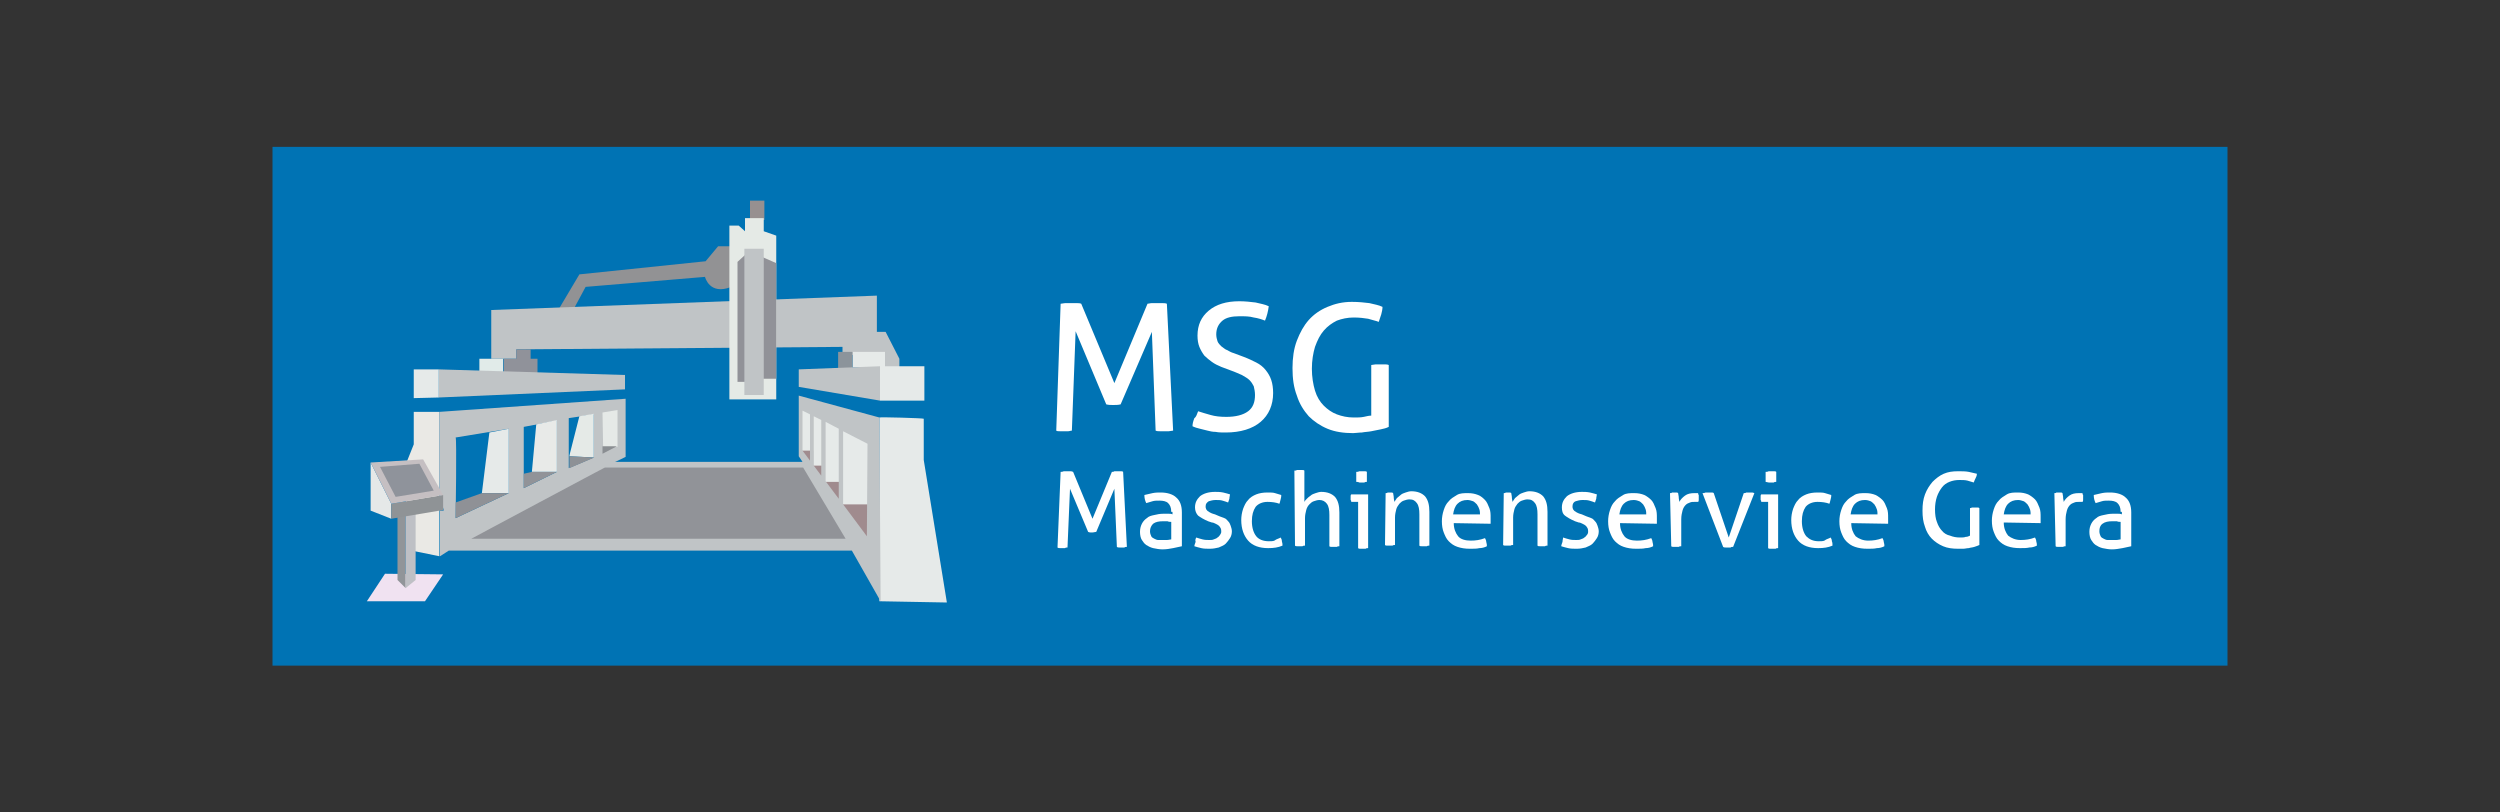 <?xml version="1.0" encoding="UTF-8"?> <!-- Generator: Adobe Illustrator 25.1.0, SVG Export Plug-In . SVG Version: 6.00 Build 0) --> <svg xmlns="http://www.w3.org/2000/svg" xmlns:xlink="http://www.w3.org/1999/xlink" version="1.1" id="Ebene_1" x="0px" y="0px" viewBox="0 0 400 130" style="enable-background:new 0 0 400 130;" xml:space="preserve"><rect x="0" y="0" width="400" height="130" fill="#333333" stroke="none"/> <style type="text/css"> .st0{fill:#0073B4;} .st1{fill:#A08B8E;} .st2{fill:#E6EAE9;} .st3{fill:#EAE9E5;} .st4{fill:#E5E8E8;} .st5{fill:#F0E2F1;} .st6{fill:#929294;} .st7{fill:#C0C4C6;} .st8{fill:#E5E9E7;} .st9{fill:#8A8E92;} .st10{fill:#E5EAE7;} .st11{fill:#8D9196;} .st12{fill:#E8EAE8;} .st13{fill:#919398;} .st14{fill:#8F9196;} .st15{fill:#8C949B;} .st16{fill:#E1EBE9;} .st17{fill:#90929A;} .st18{fill:#979090;} .st19{fill:#E5EAE6;} .st20{fill:#919298;} .st21{fill:#919599;} .st22{fill:#BEC0C5;} .st23{fill:#8F9396;} .st24{fill:#C5BFC2;} .st25{fill:#8F939B;} .st26{fill:#FFFFFF;} </style> <g> <rect x="43.6" y="23.5" class="st0" width="312.8" height="83"></rect> <g> <path class="st1" d="M128.1,72c0,0.2,10.7,14.7,10.7,14.7l0.4-7.8l-11.1-9.3L128.1,72z"></path> <rect x="134.8" y="68.9" class="st2" width="4.4" height="11.8"></rect> <rect x="132" y="67.5" class="st2" width="2.8" height="9.6"></rect> <rect x="130.1" y="66.1" class="st2" width="2.8" height="8.4"></rect> <rect x="128.1" y="65.4" class="st2" width="2.8" height="6.7"></rect> <polygon class="st3" points="70.3,89 70.3,65.9 66.2,65.9 66.2,71.1 64.4,75.6 65.9,88.1 "></polygon> <polygon class="st4" points="62.6,83 62.6,80.6 59.3,74 59.3,81.7 "></polygon> <polygon class="st5" points="61.6,91.8 58.7,96.2 68,96.2 70.9,91.9 "></polygon> <path class="st6" d="M117.5,39.4h-2.6l-2,2.4l-20.2,2.1l-3.5,5.9l2.4,0l2.1-3.9l19.1-1.6c0,0,0.7,3,4.2,1.6L117.5,39.4z"></path> <polygon class="st7" points="143.9,58.8 143.9,57.4 141.7,53.1 140.3,53.1 140.3,47.3 78.6,49.6 78.6,57.4 82.6,57.4 82.6,55.9 134.8,55.5 134.8,56.8 140.9,56.8 140.9,59.1 "></polygon> <path class="st2" d="M140.7,66.8l0,29.4l10.8,0.2l-3.7-22.8v-6.6C147.8,66.9,140.7,66.7,140.7,66.8z"></path> <rect x="140.8" y="58.6" class="st2" width="7.1" height="5.5"></rect> <path class="st7" d="M140.7,66.8l-12.9-3.5v9.7l0.6,0.9c0,0-30,0-30,0c0.1,0,1.7-0.8,1.7-0.8v-9.3l-29.8,2.1v12.8l0.7,3l-0.6,0V89 l1.4-0.9h64.5l4.6,8.1L140.7,66.8z M81.4,78.9l-8.5,4c0,0,0.2-12.9,0-12.9l8.5-1.4V78.9z M89.1,75.5l-5.3,2.6v-9.8l5.3-1V75.5z M95,73.2l-4,1.7v-8l4-0.6V73.2z M129.6,73.7l-1.2-1.6v-6.4l1.2,0.6V73.7z M131.4,76.1l-1.2-1.6v-7.9l1.2,0.6V76.1z M134.2,79.8 l-2.1-2.8v-9.5l2.1,1.1V79.8z M138.7,85.8l-3.8-5.1V69l3.9,2L138.7,85.8z"></path> <path class="st8" d="M96.4,66c0,0,2.4-0.4,2.4-0.4l0,5.9h-2.3L96.4,66z"></path> <polygon class="st9" points="96.4,72.6 98.7,71.4 96.4,71.4 "></polygon> <polygon class="st10" points="95,73.2 95,66.2 92.7,66.6 91.2,72.5 91.1,73 "></polygon> <path class="st11" d="M91.1,74.9c0,0,4-1.7,4-1.7l-4-0.2V74.9z"></path> <polygon class="st12" points="85.8,67.9 89.1,67.2 89.1,75.5 85.1,75.5 "></polygon> <polygon class="st13" points="83.8,75.8 83.8,78.1 89.1,75.5 85.1,75.5 "></polygon> <polygon class="st2" points="78.3,69.2 81.4,68.6 81.4,78.9 77.1,78.9 "></polygon> <polygon class="st14" points="72.9,82.9 81.4,78.9 77.1,78.9 72.9,80.4 "></polygon> <rect x="136.4" y="56.3" class="st2" width="5.2" height="2.5"></rect> <rect x="134.1" y="56.3" class="st15" width="2.3" height="2.6"></rect> <path class="st13" d="M96.8,74.8h31.7l6.8,11.4H75.4C75.4,86.2,96.9,74.7,96.8,74.8z"></path> <rect x="76.7" y="57.4" class="st16" width="3.8" height="2.5"></rect> <polygon class="st17" points="84.9,57.4 84.9,55.9 82.6,55.9 82.6,57.4 80.6,57.4 80.6,59.9 82.7,59.9 84.9,59.9 86,59.9 86,57.4 "></polygon> <polygon class="st7" points="127.8,59.1 127.8,61.9 140.8,64.1 140.8,58.6 "></polygon> <polygon class="st7" points="70.2,59.1 70.2,63.6 100,62.3 100,60 "></polygon> <polygon class="st2" points="66.2,59.1 66.2,63.7 70.2,63.6 70.2,59.1 "></polygon> <rect x="120" y="32.1" class="st18" width="2.3" height="3.1"></rect> <polygon class="st19" points="116.7,36.1 116.7,63.9 124.2,63.9 124.2,37.7 122.2,37 122.2,34.9 119.2,34.9 119.2,37 118.2,36.1 "></polygon> <polygon class="st20" points="118,41.9 118,61.1 121.3,61.1 122,60.6 124.2,60.6 124.2,42.1 121,40.7 119.2,40.8 "></polygon> <rect x="119.1" y="39.8" class="st7" width="3.1" height="23.4"></rect> <polygon class="st21" points="64.9,94.1 63.6,92.8 63.6,81.8 64.9,81.8 "></polygon> <polygon class="st22" points="64.9,94.1 66.5,92.8 66.5,81.8 64.9,81.8 "></polygon> <polygon class="st23" points="62.6,80.6 62.6,83 70.9,81.6 70.9,79.2 "></polygon> <polygon class="st24" points="59.3,74 62.6,80.6 70.9,79.2 67.7,73.5 "></polygon> <polygon class="st25" points="60.8,74.7 63.3,79.5 69.4,78.5 67.1,74.2 "></polygon> </g> </g> <g> <g> <path class="st26" d="M169.7,48.6c0.2,0,0.5-0.1,0.8-0.1c0.3,0,0.6,0,0.8,0c0.3,0,0.6,0,0.9,0c0.3,0,0.6,0,0.8,0.1l5.3,12.7 l5.3-12.7c0.2,0,0.4-0.1,0.7-0.1c0.3,0,0.6,0,0.8,0c0.2,0,0.5,0,0.8,0c0.3,0,0.6,0,0.8,0.1l1,20.3c-0.2,0-0.5,0.1-0.7,0.1 c-0.2,0-0.5,0-0.7,0c-0.2,0-0.5,0-0.7,0c-0.2,0-0.5,0-0.7-0.1l-0.6-15.8l-5,11.6c-0.4,0.1-0.8,0.1-1.2,0.1c-0.4,0-0.7,0-1.1-0.1 L172.1,53l-0.6,15.9c-0.2,0-0.4,0.1-0.6,0.1c-0.2,0-0.5,0-0.6,0c-0.2,0-0.5,0-0.7,0c-0.2,0-0.5,0-0.6-0.1L169.7,48.6z"></path> <path class="st26" d="M191.7,65.8c0.6,0.2,1.3,0.4,2,0.6s1.5,0.3,2.5,0.3c1.5,0,2.7-0.3,3.5-0.9c0.8-0.6,1.1-1.5,1.1-2.6 c0-0.5-0.1-1-0.2-1.4c-0.2-0.4-0.4-0.7-0.7-1c-0.3-0.3-0.7-0.5-1.2-0.8c-0.5-0.2-1.1-0.5-1.7-0.7l-1.6-0.6 c-0.5-0.2-1.1-0.5-1.5-0.8s-0.8-0.6-1.2-1c-0.3-0.4-0.6-0.9-0.8-1.4c-0.2-0.5-0.3-1.1-0.3-1.8c0-1.7,0.6-3,1.8-4 c1.2-1,2.8-1.5,4.9-1.5c0.9,0,1.8,0.1,2.6,0.2c0.8,0.2,1.5,0.3,2.1,0.6c-0.1,0.8-0.3,1.6-0.6,2.3c-0.5-0.2-1.1-0.4-1.8-0.5 c-0.7-0.2-1.4-0.2-2.3-0.2c-1.2,0-2.1,0.2-2.7,0.7c-0.6,0.5-1,1.2-1,2.2c0,0.4,0.1,0.8,0.2,1.1s0.4,0.6,0.6,0.8 c0.3,0.2,0.6,0.5,0.9,0.6c0.4,0.2,0.7,0.4,1.1,0.5l1.6,0.6c0.8,0.3,1.4,0.6,2,0.9c0.6,0.3,1.1,0.7,1.5,1.2c0.4,0.5,0.7,1,0.9,1.6 c0.2,0.6,0.3,1.3,0.3,2.1c0,1.9-0.7,3.5-2,4.6s-3.2,1.7-5.6,1.7c-0.6,0-1.1,0-1.6-0.1c-0.5,0-0.9-0.1-1.3-0.2s-0.8-0.2-1.2-0.3 s-0.8-0.2-1.2-0.4c0-0.4,0.1-0.8,0.3-1.3C191.4,66.7,191.5,66.3,191.7,65.8z"></path> <path class="st26" d="M219.4,58.4c0.2,0,0.5-0.1,0.7-0.1c0.2,0,0.5,0,0.7,0s0.5,0,0.7,0c0.2,0,0.5,0,0.7,0.1v9.9 c-0.4,0.2-0.8,0.3-1.3,0.4c-0.5,0.1-1,0.2-1.5,0.3c-0.5,0.1-1,0.1-1.5,0.2c-0.5,0-1,0.1-1.4,0.1c-1.5,0-2.9-0.2-4.1-0.7 c-1.2-0.5-2.2-1.2-3-2c-0.8-0.9-1.5-2-1.9-3.3c-0.5-1.3-0.7-2.7-0.7-4.4c0-1.6,0.2-3.1,0.7-4.4s1.1-2.4,1.9-3.3 c0.8-0.9,1.8-1.6,3-2.1c1.2-0.5,2.4-0.8,3.9-0.8c1.1,0,2,0.1,2.8,0.2c0.8,0.2,1.5,0.3,2.1,0.6c0,0.4-0.1,0.8-0.2,1.2 c-0.1,0.4-0.3,0.8-0.4,1.2c-0.5-0.2-1.1-0.3-1.7-0.5c-0.6-0.1-1.4-0.2-2.3-0.2c-1,0-1.9,0.2-2.7,0.5c-0.8,0.4-1.5,0.9-2.1,1.6 c-0.6,0.7-1,1.5-1.4,2.6c-0.3,1-0.5,2.2-0.5,3.5c0,1.3,0.2,2.5,0.5,3.5c0.3,1,0.8,1.8,1.4,2.4c0.6,0.6,1.3,1.1,2.1,1.4 c0.8,0.3,1.7,0.5,2.7,0.5c0.6,0,1.1,0,1.6-0.1c0.5-0.1,0.8-0.2,1.2-0.2L219.4,58.4L219.4,58.4z"></path> </g> <g> <g> <path class="st26" d="M169.7,75.5c0.1,0,0.3,0,0.5-0.1c0.2,0,0.3,0,0.5,0c0.2,0,0.3,0,0.5,0c0.2,0,0.3,0,0.5,0.1l3.1,7.5l3.1-7.5 c0.1,0,0.3,0,0.4-0.1c0.2,0,0.3,0,0.5,0c0.2,0,0.3,0,0.5,0c0.2,0,0.3,0,0.4,0.1l0.6,12c-0.1,0-0.3,0-0.4,0.1c-0.1,0-0.3,0-0.4,0 c-0.2,0-0.3,0-0.4,0c-0.1,0-0.3,0-0.4-0.1l-0.4-9.3l-2.9,6.9c-0.2,0-0.4,0.1-0.7,0.1c-0.2,0-0.4,0-0.6-0.1l-2.9-6.9l-0.4,9.4 c-0.1,0-0.3,0-0.4,0.1c-0.1,0-0.3,0-0.4,0c-0.2,0-0.3,0-0.4,0c-0.1,0-0.3,0-0.4-0.1L169.7,75.5z"></path> <path class="st26" d="M187.4,81.9c0-0.7-0.2-1.1-0.5-1.4c-0.3-0.3-0.8-0.4-1.4-0.4c-0.4,0-0.8,0-1.1,0.1c-0.3,0.1-0.7,0.2-1,0.3 c-0.2-0.4-0.3-0.8-0.3-1.3c0.4-0.1,0.8-0.2,1.3-0.3s0.9-0.1,1.3-0.1c1.1,0,2,0.3,2.5,0.8c0.6,0.5,0.9,1.3,0.9,2.4v5.4 c-0.4,0.1-0.9,0.2-1.4,0.3c-0.5,0.1-1.1,0.2-1.7,0.2c-0.5,0-1-0.1-1.5-0.2c-0.4-0.1-0.8-0.3-1.1-0.5s-0.5-0.5-0.7-0.8 c-0.2-0.3-0.3-0.8-0.3-1.3c0-0.5,0.1-0.9,0.3-1.3c0.2-0.4,0.5-0.7,0.8-0.9c0.3-0.3,0.7-0.4,1.2-0.5c0.4-0.1,0.9-0.2,1.4-0.2 c0.3,0,0.7,0,0.9,0c0.2,0,0.4,0,0.6,0.1V81.9z M187.4,83.5c-0.2,0-0.4,0-0.6-0.1c-0.3,0-0.5,0-0.7,0c-0.7,0-1.2,0.1-1.6,0.4 c-0.3,0.3-0.5,0.7-0.5,1.2c0,0.3,0.1,0.6,0.2,0.8c0.1,0.2,0.3,0.3,0.5,0.4s0.4,0.2,0.6,0.2c0.2,0,0.4,0,0.6,0c0.3,0,0.5,0,0.8,0 c0.3,0,0.5-0.1,0.7-0.1V83.5z"></path> <path class="st26" d="M191.4,86c0.3,0.1,0.6,0.2,1,0.3c0.4,0.1,0.7,0.1,1.1,0.1c0.3,0,0.5,0,0.7-0.1c0.2-0.1,0.4-0.1,0.6-0.3 c0.2-0.1,0.3-0.3,0.4-0.4c0.1-0.2,0.2-0.3,0.2-0.5c0-0.2,0-0.4-0.1-0.6c-0.1-0.2-0.2-0.3-0.3-0.4c-0.1-0.1-0.3-0.2-0.5-0.3 c-0.2-0.1-0.4-0.2-0.6-0.2l-0.6-0.2c-0.7-0.3-1.2-0.6-1.6-0.9c-0.3-0.3-0.5-0.8-0.5-1.3c0-0.8,0.3-1.3,0.8-1.8 c0.5-0.4,1.3-0.7,2.4-0.7c0.4,0,0.8,0,1.3,0.1c0.4,0.1,0.8,0.2,1.1,0.3c0,0.2-0.1,0.4-0.1,0.7c-0.1,0.2-0.1,0.4-0.2,0.6 c-0.3-0.1-0.5-0.2-0.9-0.3c-0.3-0.1-0.7-0.1-1.1-0.1c-0.4,0-0.8,0.1-1.1,0.2c-0.3,0.2-0.5,0.4-0.5,0.8c0,0.2,0,0.3,0.1,0.5 c0.1,0.1,0.2,0.3,0.3,0.3c0.1,0.1,0.3,0.2,0.5,0.3c0.2,0.1,0.3,0.1,0.6,0.2l0.7,0.3c0.3,0.1,0.5,0.2,0.8,0.3 c0.3,0.1,0.4,0.3,0.6,0.5c0.2,0.2,0.3,0.4,0.4,0.7c0.1,0.3,0.2,0.6,0.2,0.9c0,0.4-0.1,0.8-0.3,1.1c-0.2,0.3-0.4,0.6-0.7,0.9 s-0.7,0.4-1.1,0.6c-0.4,0.1-0.9,0.2-1.4,0.2s-1,0-1.4-0.1c-0.4-0.1-0.8-0.2-1.1-0.3c0-0.2,0.1-0.4,0.2-0.7 C191.2,86.4,191.3,86.2,191.4,86z"></path> <path class="st26" d="M204.9,86c0.1,0.2,0.2,0.3,0.2,0.6c0.1,0.3,0.1,0.5,0.1,0.7c-0.7,0.3-1.4,0.4-2.3,0.4 c-1.4,0-2.5-0.4-3.2-1.2s-1.1-1.9-1.1-3.3c0-0.6,0.1-1.2,0.3-1.8c0.2-0.5,0.4-1,0.8-1.4c0.3-0.4,0.8-0.7,1.3-0.9 c0.5-0.2,1.1-0.3,1.8-0.3c0.5,0,0.9,0,1.2,0.1c0.3,0.1,0.7,0.2,1,0.3c0,0.2,0,0.4-0.1,0.7c-0.1,0.3-0.1,0.5-0.2,0.7 c-0.5-0.2-1.2-0.3-1.9-0.3c-0.8,0-1.5,0.3-1.9,0.8c-0.4,0.6-0.6,1.3-0.6,2.3c0,1.1,0.3,1.9,0.7,2.4s1.1,0.8,2,0.8 c0.3,0,0.7,0,0.9-0.1C204.3,86.2,204.6,86.2,204.9,86z"></path> <path class="st26" d="M207.1,75.3c0.1,0,0.3,0,0.4-0.1c0.2,0,0.3,0,0.4,0s0.3,0,0.4,0c0.2,0,0.3,0,0.4,0.1v5 c0.1-0.2,0.2-0.3,0.4-0.5c0.2-0.2,0.3-0.3,0.6-0.5c0.2-0.2,0.5-0.3,0.8-0.4c0.3-0.1,0.6-0.2,0.9-0.2c1,0,1.7,0.3,2.2,0.8 c0.5,0.6,0.7,1.4,0.7,2.5v5.4c-0.1,0-0.3,0-0.4,0.1c-0.2,0-0.3,0-0.4,0c-0.1,0-0.3,0-0.4,0c-0.2,0-0.3,0-0.4-0.1v-5 c0-0.8-0.1-1.4-0.4-1.8c-0.3-0.4-0.7-0.6-1.2-0.6c-0.3,0-0.6,0.1-0.9,0.2c-0.3,0.1-0.5,0.3-0.7,0.5c-0.2,0.2-0.4,0.5-0.5,0.9 c-0.1,0.4-0.2,0.8-0.2,1.3v4.4c-0.1,0-0.3,0-0.4,0.1c-0.2,0-0.3,0-0.4,0s-0.3,0-0.4,0c-0.2,0-0.3,0-0.4-0.1L207.1,75.3 L207.1,75.3z"></path> <path class="st26" d="M217.3,80.3h-1.1c0-0.1,0-0.2-0.1-0.3c0-0.1,0-0.2,0-0.3s0-0.2,0-0.3c0-0.1,0-0.2,0.1-0.3h2.7v8.6 c-0.1,0-0.3,0-0.4,0.1c-0.2,0-0.3,0-0.4,0s-0.3,0-0.4,0c-0.2,0-0.3,0-0.4-0.1L217.3,80.3L217.3,80.3z M217,77.1 c0-0.1,0-0.3,0-0.4s0-0.3,0-0.4s0-0.3,0-0.4s0-0.3,0-0.4c0.2,0,0.3,0,0.5-0.1c0.2,0,0.3,0,0.4,0s0.3,0,0.4,0c0.2,0,0.3,0,0.4,0.1 c0,0.1,0,0.3,0,0.4s0,0.3,0,0.4s0,0.3,0,0.4s0,0.3,0,0.4c-0.1,0-0.3,0-0.4,0.1c-0.2,0-0.3,0-0.4,0s-0.3,0-0.4,0 C217.3,77.1,217.1,77.1,217,77.1z"></path> <path class="st26" d="M221.7,78.9c0.1,0,0.3,0,0.3-0.1c0.1,0,0.3,0,0.3,0c0.1,0,0.3,0,0.3,0c0.1,0,0.2,0,0.3,0.1 c0,0.2,0.1,0.4,0.1,0.7c0,0.3,0.1,0.5,0.1,0.7c0.1-0.2,0.3-0.4,0.4-0.6c0.2-0.2,0.4-0.3,0.6-0.5c0.2-0.2,0.5-0.3,0.8-0.4 c0.3-0.1,0.6-0.2,0.9-0.2c1,0,1.7,0.3,2.2,0.8c0.5,0.6,0.7,1.4,0.7,2.5v5.4c-0.1,0-0.3,0-0.4,0.1c-0.2,0-0.3,0-0.4,0 s-0.3,0-0.4,0c-0.2,0-0.3,0-0.4-0.1v-5c0-0.8-0.1-1.4-0.4-1.8s-0.6-0.6-1.2-0.6c-0.3,0-0.6,0.1-0.9,0.2c-0.3,0.1-0.5,0.3-0.7,0.5 c-0.2,0.3-0.4,0.5-0.5,0.9c-0.1,0.4-0.2,0.8-0.2,1.3v4.4c-0.1,0-0.3,0-0.4,0.1c-0.2,0-0.3,0-0.4,0s-0.3,0-0.4,0 c-0.2,0-0.3,0-0.4-0.1L221.7,78.9L221.7,78.9z"></path> <path class="st26" d="M232.6,83.7c0,0.9,0.3,1.6,0.7,2.1s1.2,0.7,2,0.7c0.8,0,1.5-0.1,2.3-0.4c0.1,0.2,0.2,0.4,0.2,0.6 c0.1,0.3,0.1,0.5,0.1,0.7c-0.4,0.2-0.8,0.3-1.2,0.3c-0.4,0.1-0.9,0.1-1.5,0.1c-0.8,0-1.4-0.1-2-0.3c-0.6-0.2-1-0.5-1.4-0.9 c-0.4-0.4-0.6-0.9-0.8-1.4c-0.2-0.5-0.3-1.1-0.3-1.8c0-0.6,0.1-1.2,0.3-1.8c0.2-0.6,0.4-1,0.8-1.4c0.3-0.4,0.8-0.7,1.3-1 c0.5-0.3,1.1-0.3,1.8-0.3c0.6,0,1.1,0.1,1.6,0.3c0.5,0.2,0.8,0.5,1.1,0.8c0.3,0.3,0.5,0.8,0.7,1.3c0.2,0.5,0.2,1,0.2,1.6 c0,0.2,0,0.3,0,0.5c0,0.2,0,0.3,0,0.4L232.6,83.7L232.6,83.7z M236.8,82.4c0-0.3,0-0.6-0.1-0.9c-0.1-0.3-0.2-0.5-0.4-0.8 c-0.2-0.2-0.4-0.4-0.6-0.5c-0.3-0.1-0.6-0.2-0.9-0.2c-0.7,0-1.2,0.2-1.6,0.6c-0.4,0.4-0.6,1-0.7,1.7H236.8z"></path> <path class="st26" d="M240.6,78.9c0.1,0,0.3,0,0.3-0.1c0.1,0,0.3,0,0.3,0c0.1,0,0.3,0,0.3,0c0.1,0,0.2,0,0.3,0.1 c0,0.2,0.1,0.4,0.1,0.7c0,0.3,0.1,0.5,0.1,0.7c0.1-0.2,0.3-0.4,0.4-0.6c0.2-0.2,0.4-0.3,0.6-0.5c0.2-0.2,0.5-0.3,0.8-0.4 c0.3-0.1,0.6-0.2,0.9-0.2c1,0,1.7,0.3,2.2,0.8c0.5,0.6,0.7,1.4,0.7,2.5v5.4c-0.1,0-0.3,0-0.4,0.1c-0.2,0-0.3,0-0.4,0 s-0.3,0-0.4,0c-0.2,0-0.3,0-0.4-0.1v-5c0-0.8-0.1-1.4-0.4-1.8c-0.3-0.4-0.6-0.6-1.2-0.6c-0.3,0-0.6,0.1-0.9,0.2 c-0.3,0.1-0.5,0.3-0.7,0.5c-0.2,0.3-0.4,0.5-0.5,0.9c-0.1,0.4-0.2,0.8-0.2,1.3v4.4c-0.1,0-0.3,0-0.4,0.1c-0.2,0-0.3,0-0.4,0 s-0.3,0-0.4,0c-0.2,0-0.3,0-0.4-0.1L240.6,78.9L240.6,78.9z"></path> <path class="st26" d="M250.1,86c0.3,0.1,0.6,0.2,1,0.3c0.4,0.1,0.7,0.1,1.1,0.1c0.3,0,0.5,0,0.7-0.1c0.2-0.1,0.4-0.1,0.6-0.3 c0.2-0.1,0.3-0.3,0.4-0.4s0.2-0.3,0.2-0.5c0-0.2,0-0.4-0.1-0.6c-0.1-0.2-0.2-0.3-0.3-0.4c-0.1-0.1-0.3-0.2-0.5-0.3 c-0.2-0.1-0.4-0.2-0.6-0.2l-0.6-0.2c-0.7-0.3-1.2-0.6-1.6-0.9s-0.5-0.8-0.5-1.3c0-0.8,0.3-1.3,0.8-1.8c0.5-0.4,1.3-0.7,2.4-0.7 c0.4,0,0.8,0,1.3,0.1c0.4,0.1,0.8,0.2,1.1,0.3c0,0.2-0.1,0.4-0.1,0.7c-0.1,0.2-0.1,0.4-0.2,0.6c-0.3-0.1-0.5-0.2-0.9-0.3 c-0.3-0.1-0.7-0.1-1.1-0.1c-0.4,0-0.8,0.1-1.1,0.2s-0.5,0.4-0.5,0.8c0,0.2,0,0.3,0.1,0.5c0.1,0.1,0.2,0.3,0.3,0.3 c0.1,0.1,0.3,0.2,0.5,0.3c0.2,0.1,0.3,0.1,0.6,0.2l0.7,0.3c0.3,0.1,0.5,0.2,0.8,0.3c0.3,0.1,0.4,0.3,0.6,0.5 c0.2,0.2,0.3,0.4,0.4,0.7c0.1,0.3,0.2,0.6,0.2,0.9c0,0.4-0.1,0.8-0.3,1.1c-0.2,0.3-0.4,0.6-0.7,0.9s-0.7,0.4-1.1,0.6 c-0.4,0.1-0.9,0.2-1.4,0.2s-1,0-1.4-0.1c-0.4-0.1-0.8-0.2-1.1-0.3c0-0.2,0.1-0.4,0.2-0.7C250,86.4,250.1,86.2,250.1,86z"></path> <path class="st26" d="M259.2,83.7c0,0.9,0.3,1.6,0.7,2.1s1.2,0.7,2,0.7c0.8,0,1.5-0.1,2.3-0.4c0.1,0.2,0.2,0.4,0.2,0.6 c0.1,0.3,0.1,0.5,0.1,0.7c-0.4,0.2-0.8,0.3-1.2,0.3c-0.4,0.1-0.9,0.1-1.5,0.1c-0.8,0-1.4-0.1-2-0.3c-0.6-0.2-1-0.5-1.4-0.9 c-0.4-0.4-0.6-0.9-0.8-1.4c-0.2-0.5-0.3-1.1-0.3-1.8c0-0.6,0.1-1.2,0.3-1.8c0.2-0.6,0.4-1,0.8-1.4c0.3-0.4,0.8-0.7,1.3-1 c0.5-0.3,1.1-0.3,1.8-0.3c0.6,0,1.1,0.1,1.6,0.3c0.4,0.2,0.8,0.5,1.1,0.8c0.3,0.3,0.5,0.8,0.7,1.3c0.2,0.5,0.2,1,0.2,1.6 c0,0.2,0,0.3,0,0.5c0,0.2,0,0.3,0,0.4L259.2,83.7L259.2,83.7z M263.4,82.4c0-0.3,0-0.6-0.1-0.9c-0.1-0.3-0.2-0.5-0.4-0.8 c-0.2-0.2-0.4-0.4-0.6-0.5s-0.6-0.2-0.9-0.2c-0.7,0-1.2,0.2-1.6,0.6c-0.4,0.4-0.6,1-0.7,1.7H263.4z"></path> <path class="st26" d="M267.2,78.9c0.1,0,0.3,0,0.3-0.1c0.1,0,0.2,0,0.3,0s0.3,0,0.4,0c0.1,0,0.2,0,0.3,0.1c0,0.2,0.1,0.4,0.1,0.7 c0,0.3,0.1,0.5,0.1,0.7c0.2-0.4,0.5-0.7,0.9-1s0.9-0.4,1.5-0.4c0.1,0,0.2,0,0.3,0s0.2,0,0.3,0c0,0.1,0,0.2,0.1,0.3 c0,0.1,0,0.2,0,0.3c0,0.1,0,0.3,0,0.4c0,0.2,0,0.3-0.1,0.4c-0.1,0-0.2,0-0.3,0c-0.1,0-0.2,0-0.2,0c-0.3,0-0.6,0-0.8,0.1 c-0.3,0.1-0.5,0.2-0.7,0.4c-0.2,0.2-0.4,0.5-0.5,0.9c-0.1,0.4-0.2,0.8-0.2,1.4v4.3c-0.1,0-0.3,0-0.4,0.1c-0.2,0-0.3,0-0.4,0 s-0.3,0-0.4,0c-0.2,0-0.3,0-0.4-0.1L267.2,78.9L267.2,78.9z"></path> <path class="st26" d="M272.4,78.9c0.2,0,0.3,0,0.5-0.1c0.2,0,0.3,0,0.4,0c0.2,0,0.3,0,0.5,0c0.2,0,0.3,0,0.4,0.1l2.4,7.1l2.4-7.1 c0.1,0,0.3,0,0.4-0.1c0.2,0,0.3,0,0.4,0s0.3,0,0.4,0c0.2,0,0.3,0,0.5,0.1l-3.4,8.6c-0.2,0-0.3,0-0.4,0.1c-0.2,0-0.3,0-0.4,0 s-0.3,0-0.4,0c-0.1,0-0.3,0-0.4-0.1L272.4,78.9z"></path> <path class="st26" d="M282.9,80.3h-1.1c0-0.1,0-0.2-0.1-0.3c0-0.1,0-0.2,0-0.3s0-0.2,0-0.3c0-0.1,0-0.2,0.1-0.3h2.7v8.6 c-0.1,0-0.3,0-0.4,0.1c-0.2,0-0.3,0-0.4,0s-0.3,0-0.4,0c-0.2,0-0.3,0-0.4-0.1L282.9,80.3L282.9,80.3z M282.5,77.1 c0-0.1,0-0.3,0-0.4s0-0.3,0-0.4s0-0.3,0-0.4s0-0.3,0-0.4c0.2,0,0.3,0,0.5-0.1c0.2,0,0.3,0,0.4,0s0.3,0,0.4,0c0.2,0,0.3,0,0.4,0.1 c0,0.1,0,0.3,0,0.4s0,0.3,0,0.4s0,0.3,0,0.4s0,0.3,0,0.4c-0.1,0-0.3,0-0.4,0.1c-0.2,0-0.3,0-0.4,0s-0.3,0-0.4,0 S282.6,77.1,282.5,77.1z"></path> <path class="st26" d="M292.9,86c0.1,0.2,0.2,0.3,0.2,0.6c0.1,0.2,0.1,0.5,0.1,0.7c-0.7,0.3-1.4,0.4-2.3,0.4 c-1.4,0-2.5-0.4-3.2-1.2c-0.7-0.8-1.1-1.9-1.1-3.3c0-0.6,0.1-1.2,0.3-1.8c0.2-0.5,0.4-1,0.8-1.4c0.3-0.4,0.8-0.7,1.3-0.9 c0.5-0.2,1.1-0.3,1.8-0.3c0.5,0,0.9,0,1.2,0.1c0.3,0.1,0.7,0.2,1,0.3c0,0.2,0,0.4-0.1,0.7c-0.1,0.3-0.1,0.5-0.2,0.7 c-0.5-0.2-1.2-0.3-1.9-0.3c-0.8,0-1.5,0.3-1.9,0.8c-0.4,0.6-0.6,1.3-0.6,2.3c0,1.1,0.3,1.9,0.7,2.4c0.5,0.5,1.1,0.8,2,0.8 c0.3,0,0.7,0,0.9-0.1C292.3,86.2,292.6,86.2,292.9,86z"></path> <path class="st26" d="M296.2,83.7c0,0.9,0.3,1.6,0.7,2.1c0.5,0.4,1.2,0.7,2,0.7c0.8,0,1.5-0.1,2.3-0.4c0.1,0.2,0.2,0.4,0.2,0.6 c0.1,0.3,0.1,0.5,0.1,0.7c-0.4,0.2-0.8,0.3-1.2,0.3c-0.4,0.1-0.9,0.1-1.5,0.1c-0.8,0-1.4-0.1-2-0.3c-0.6-0.2-1-0.5-1.4-0.9 c-0.4-0.4-0.6-0.9-0.8-1.4c-0.2-0.5-0.3-1.1-0.3-1.8c0-0.6,0.1-1.2,0.3-1.8c0.2-0.6,0.4-1,0.8-1.4c0.3-0.4,0.8-0.7,1.3-1 c0.5-0.3,1.1-0.3,1.8-0.3c0.6,0,1.1,0.1,1.6,0.3c0.4,0.2,0.8,0.5,1.1,0.8c0.3,0.3,0.5,0.8,0.7,1.3c0.2,0.5,0.2,1,0.2,1.6 c0,0.2,0,0.3,0,0.5c0,0.2,0,0.3,0,0.4L296.2,83.7L296.2,83.7z M300.4,82.4c0-0.3,0-0.6-0.1-0.9c-0.1-0.3-0.2-0.5-0.4-0.8 c-0.2-0.2-0.4-0.4-0.6-0.5s-0.6-0.2-0.9-0.2c-0.7,0-1.2,0.2-1.6,0.6c-0.4,0.4-0.6,1-0.7,1.7H300.4z"></path> </g> <g> <path class="st26" d="M315.1,81.3c0.1,0,0.3,0,0.4-0.1c0.2,0,0.3,0,0.4,0c0.2,0,0.3,0,0.4,0c0.2,0,0.3,0,0.4,0.1v5.9 c-0.2,0.1-0.5,0.2-0.8,0.3c-0.3,0.1-0.6,0.1-0.9,0.2c-0.3,0-0.6,0.1-0.9,0.1c-0.3,0-0.6,0-0.8,0c-0.9,0-1.7-0.1-2.4-0.4 c-0.7-0.3-1.3-0.7-1.8-1.2s-0.9-1.2-1.1-1.9c-0.3-0.8-0.4-1.6-0.4-2.6c0-1,0.1-1.8,0.4-2.6c0.3-0.8,0.7-1.4,1.2-2 c0.5-0.5,1.1-1,1.8-1.3c0.7-0.3,1.4-0.4,2.3-0.4c0.6,0,1.2,0,1.7,0.1c0.5,0.1,0.9,0.2,1.3,0.3c0,0.3-0.1,0.5-0.2,0.7 c-0.1,0.2-0.2,0.4-0.3,0.7c-0.3-0.1-0.7-0.2-1-0.3c-0.4-0.1-0.8-0.1-1.3-0.1c-0.6,0-1.1,0.1-1.6,0.3s-0.9,0.5-1.2,0.9 c-0.3,0.4-0.6,0.9-0.8,1.5c-0.2,0.6-0.3,1.3-0.3,2c0,0.8,0.1,1.5,0.3,2c0.2,0.6,0.5,1.1,0.8,1.4c0.3,0.4,0.8,0.7,1.3,0.8 c0.5,0.2,1,0.3,1.6,0.3c0.3,0,0.7,0,0.9-0.1c0.3,0,0.5-0.1,0.7-0.2V81.3L315.1,81.3z"></path> <path class="st26" d="M320.6,83.6c0,0.9,0.3,1.6,0.7,2.1c0.5,0.4,1.2,0.7,2,0.7c0.8,0,1.5-0.1,2.3-0.4c0.1,0.2,0.2,0.4,0.2,0.6 c0.1,0.3,0.1,0.5,0.1,0.7c-0.4,0.2-0.8,0.3-1.2,0.3c-0.4,0.1-0.9,0.1-1.5,0.1c-0.8,0-1.4-0.1-2-0.3c-0.6-0.2-1-0.5-1.4-0.9 c-0.4-0.4-0.6-0.9-0.8-1.4c-0.2-0.5-0.3-1.1-0.3-1.8c0-0.6,0.1-1.2,0.3-1.8c0.2-0.6,0.4-1,0.8-1.4c0.3-0.4,0.8-0.7,1.3-1 c0.5-0.3,1.1-0.3,1.8-0.3c0.6,0,1.1,0.1,1.6,0.3c0.4,0.2,0.8,0.5,1.1,0.8c0.3,0.3,0.5,0.8,0.7,1.3c0.2,0.5,0.2,1,0.2,1.6 c0,0.2,0,0.3,0,0.5c0,0.2,0,0.3,0,0.4L320.6,83.6L320.6,83.6z M324.9,82.4c0-0.3,0-0.6-0.1-0.9c-0.1-0.3-0.2-0.5-0.4-0.8 c-0.2-0.2-0.4-0.4-0.6-0.5c-0.3-0.1-0.6-0.2-0.9-0.2c-0.7,0-1.2,0.2-1.6,0.6s-0.6,1-0.7,1.7H324.9z"></path> <path class="st26" d="M328.7,78.9c0.1,0,0.3,0,0.3-0.1c0.1,0,0.2,0,0.3,0s0.3,0,0.4,0c0.1,0,0.2,0,0.3,0.1c0,0.2,0.1,0.4,0.1,0.7 c0,0.3,0.1,0.5,0.1,0.7c0.2-0.4,0.5-0.7,0.9-1c0.4-0.3,0.9-0.4,1.5-0.4c0.1,0,0.2,0,0.3,0c0.1,0,0.2,0,0.3,0c0,0.1,0,0.2,0.1,0.3 c0,0.1,0,0.2,0,0.3c0,0.1,0,0.3,0,0.4c0,0.2,0,0.3-0.1,0.4c-0.1,0-0.2,0-0.3,0c-0.1,0-0.2,0-0.2,0c-0.3,0-0.6,0-0.8,0.1 c-0.3,0.1-0.5,0.2-0.7,0.4c-0.2,0.2-0.4,0.5-0.5,0.9c-0.1,0.4-0.2,0.8-0.2,1.4v4.3c-0.1,0-0.3,0-0.4,0.1c-0.2,0-0.3,0-0.4,0 s-0.3,0-0.4,0c-0.2,0-0.3,0-0.4-0.1L328.7,78.9L328.7,78.9z"></path> <path class="st26" d="M339.3,81.9c0-0.7-0.2-1.1-0.5-1.4c-0.3-0.3-0.8-0.4-1.4-0.4c-0.4,0-0.8,0-1.1,0.1c-0.3,0.1-0.7,0.2-1,0.3 c-0.2-0.4-0.3-0.8-0.3-1.3c0.4-0.1,0.8-0.2,1.3-0.3c0.5-0.1,0.9-0.1,1.3-0.1c1.1,0,2,0.3,2.5,0.8c0.6,0.5,0.9,1.3,0.9,2.4v5.4 c-0.4,0.1-0.9,0.2-1.4,0.3c-0.6,0.1-1.1,0.2-1.7,0.2c-0.5,0-1-0.1-1.5-0.2c-0.4-0.1-0.8-0.3-1.1-0.5c-0.3-0.2-0.5-0.5-0.7-0.8 c-0.2-0.3-0.3-0.8-0.3-1.3c0-0.5,0.1-0.9,0.3-1.3c0.2-0.4,0.5-0.7,0.8-0.9c0.3-0.3,0.7-0.4,1.2-0.5c0.4-0.1,0.9-0.2,1.4-0.2 c0.3,0,0.7,0,0.9,0c0.2,0,0.4,0,0.6,0.1V81.9L339.3,81.9z M339.3,83.5c-0.2,0-0.4,0-0.6-0.1c-0.3,0-0.5,0-0.7,0 c-0.7,0-1.2,0.1-1.6,0.4c-0.4,0.3-0.5,0.7-0.5,1.2c0,0.3,0.1,0.6,0.2,0.8s0.3,0.3,0.5,0.4c0.2,0.1,0.4,0.2,0.6,0.2 c0.2,0,0.4,0,0.6,0c0.3,0,0.5,0,0.8,0c0.3,0,0.5-0.1,0.7-0.1V83.5z"></path> </g> </g> </g> </svg> 
